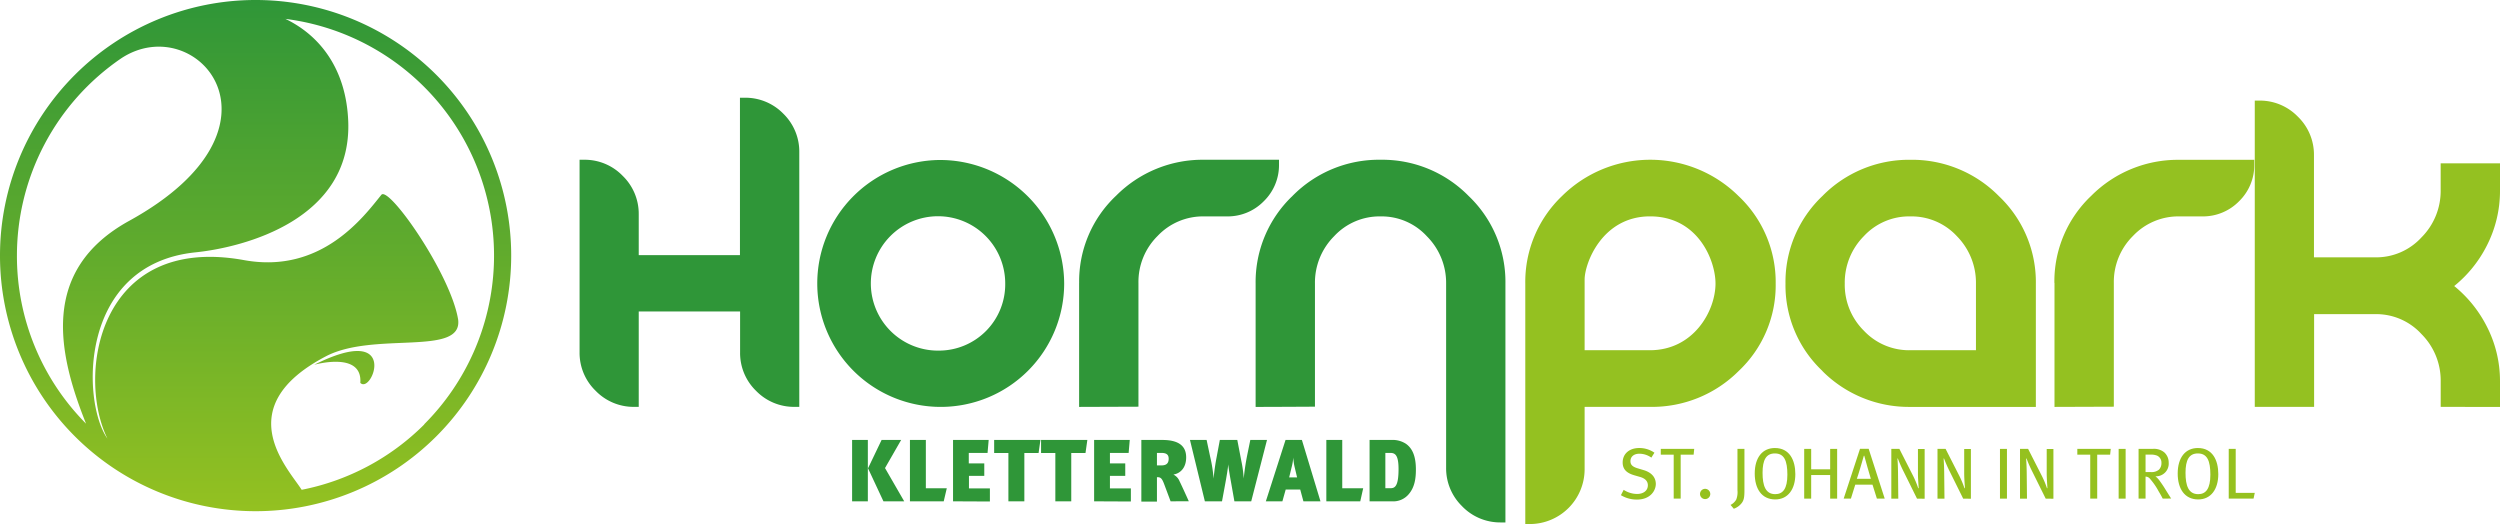 <svg id="Ebene_1" data-name="Ebene 1" xmlns="http://www.w3.org/2000/svg" xmlns:xlink="http://www.w3.org/1999/xlink" viewBox="0 0 716.26 150.14"><defs><style>.cls-1{fill:url(#linear-gradient);}.cls-2{fill:#2f9638;}.cls-3{fill:#94c121;}.cls-4{fill:#95c11f;}</style><linearGradient id="linear-gradient" x1="73.23" y1="146.46" x2="73.23" gradientUnits="userSpaceOnUse"><stop offset="0" stop-color="#94c121"/><stop offset="1" stop-color="#2f9638"/></linearGradient></defs><path class="cls-1" d="M73.23,0a73.23,73.23,0,1,0,73.23,73.24A73.23,73.23,0,0,0,73.23,0ZM4.85,73.24A68.45,68.45,0,0,1,34.75,16.7C56.24,2.56,85.82,36.4,37,63.28c-25.72,14.16-20.33,38.13-12.35,58.1A68.15,68.15,0,0,1,4.85,73.24Zm116.73,48.34a68.26,68.26,0,0,1-35.15,18.75c-3.84-6.08-21-23.58,6.91-38.23,13.8-7.25,39.26.12,37.92-10.53-2.14-13.1-19.86-38.39-22-35.75-5,6.18-17.1,22.74-39.32,18.71-42-7.63-48,33.24-39.15,51.15C23.35,115.21,22.45,75.76,56,72.3c14-1.45,44.87-9.41,43.77-37.55-.58-14.86-8-24.53-18-29.34a68.36,68.36,0,0,1,39.74,116.17ZM90,104.52s13.91-4,13.23,5.17C106.58,113.17,114.78,92.11,90,104.52Z"/><path class="cls-2" d="M216.64,112a15.09,15.09,0,0,1-4.6-11h0V89.24H183v27.33h-1.35a15.14,15.14,0,0,1-11-4.61h0a15.09,15.09,0,0,1-4.6-11h0V45.77h1.34a15.09,15.09,0,0,1,11,4.6h0a15.14,15.14,0,0,1,4.61,11h0V73.09H212V28h1.34a15.16,15.16,0,0,1,11.08,4.57h0A15.16,15.16,0,0,1,229,43.68h0v72.89h-1.4a15.16,15.16,0,0,1-11-4.61Zm11,3.26h0"/><path class="cls-2" d="M309.18,81.08a33.68,33.68,0,0,1,10.58-25h0A34.93,34.93,0,0,1,345,45.77h21.44v1.34a14.41,14.41,0,0,1-4.35,10.53h0A14.44,14.44,0,0,1,351.56,62H345a17.88,17.88,0,0,0-13.34,5.6h0a18.52,18.52,0,0,0-5.49,13.49h0v35.43l-17,.06V81.08Z"/><path class="cls-2" d="M418.93,145.07a15.16,15.16,0,0,1-4.61-11h0V81.26a18.88,18.88,0,0,0-5.5-13.55h0A17.59,17.59,0,0,0,395.57,62h0a17.76,17.76,0,0,0-13.34,5.68h0a18.81,18.81,0,0,0-5.49,13.59h0v35.25H375.4s-10.39.06-14.31.06h-1.35V81.26a34.07,34.07,0,0,1,10.54-25.1h0a34.73,34.73,0,0,1,25.29-10.39h0a34.65,34.65,0,0,1,25.21,10.39h0a34,34,0,0,1,10.53,25.1h0v68.42h-1.39a15.16,15.16,0,0,1-11-4.61Z"/><path class="cls-3" d="M522.12,106.27a33.69,33.69,0,0,1-10.57-25h0a33.93,33.93,0,0,1,10.57-25.1h0a34.77,34.77,0,0,1,25.25-10.39h0a34.94,34.94,0,0,1,25.29,10.38h0a33.93,33.93,0,0,1,10.62,25.11h0v35.31h-36a35,35,0,0,1-25.19-10.3ZM534,67.66a18.88,18.88,0,0,0-5.47,13.6h0A18.53,18.53,0,0,0,534,94.74h0a17.76,17.76,0,0,0,13.33,5.6h18.79V81.26a19,19,0,0,0-5.47-13.6h0A17.7,17.7,0,0,0,547.33,62h0A17.67,17.67,0,0,0,534,67.66Z"/><path class="cls-3" d="M588.59,81.08a33.76,33.76,0,0,1,10.58-25h0a35,35,0,0,1,25.25-10.29h21.44v1.34a14.42,14.42,0,0,1-4.36,10.53h0A14.44,14.44,0,0,1,631,62h-6.55a17.91,17.91,0,0,0-13.34,5.6h0a18.52,18.52,0,0,0-5.49,13.49h0v35.43l-17,.06V81.08Z"/><path class="cls-3" d="M699.27,116.57v-7.31a18.85,18.85,0,0,0-5.5-13.54h0A17.58,17.58,0,0,0,680.53,90H663v26.56H646V28.82h1.35a15.14,15.14,0,0,1,11,4.61h0a15.14,15.14,0,0,1,4.61,11h0v29.3h17.56a17.61,17.61,0,0,0,13.24-5.71h0a18.83,18.83,0,0,0,5.5-13.54h0V46.79h17v7.73a34.41,34.41,0,0,1-3.85,16h0a35.43,35.43,0,0,1-9.27,11.43h0a35.68,35.68,0,0,1,9.27,11.44h0a34.2,34.2,0,0,1,3.85,15.89h0v7.31Z"/><path class="cls-4" d="M469,143.13a8.73,8.73,0,0,1-4.6-1.26l.79-1.53a7.06,7.06,0,0,0,3.85,1.18c1.86,0,3.08-1,3.08-2.48,0-1.16-.76-2-2.36-2.43l-1.49-.43c-2.15-.62-3.37-1.66-3.37-3.68,0-2.47,1.9-4.14,4.72-4.14A7.54,7.54,0,0,1,474,129.7l-.88,1.41a6,6,0,0,0-3.4-1.12c-1.59,0-2.59.83-2.59,2.15,0,1,.58,1.6,2.12,2.05l1.67.5c1.9.56,3.48,1.8,3.48,4C474.36,140.69,472.72,143.13,469,143.13Z"/><path class="cls-4" d="M485.23,130.26h-3.71v12.6h-2v-12.6h-3.7v-1.65h9.58Z"/><path class="cls-4" d="M490,141.6a1.47,1.47,0,1,1-1.47-1.55A1.49,1.49,0,0,1,490,141.6Z"/><path class="cls-4" d="M499.1,144a4.94,4.94,0,0,1-2.36,1.76l-.93-1.1a3.92,3.92,0,0,0,1.63-1.53,5.88,5.88,0,0,0,.35-2.67V128.61h2v11.73C499.8,142.39,499.64,143.22,499.1,144Z"/><path class="cls-4" d="M508.62,143.09c-3.93,0-5.88-3.12-5.88-7.41,0-4.69,2.28-7.32,5.77-7.32,4.21,0,5.86,3.49,5.86,7.47C514.37,140.19,512.24,143.09,508.62,143.09Zm-.11-13.18c-2.52,0-3.53,1.88-3.53,5.55s.84,6.12,3.64,6.12c2.21,0,3.47-1.59,3.47-5.57S511.2,129.91,508.51,129.91Z"/><path class="cls-4" d="M524.35,142.86V136.1h-5.44v6.76h-2V128.61h2v5.85h5.44v-5.85h2v14.25Z"/><path class="cls-4" d="M537.74,142.86l-1.26-4h-4.94l-1.25,4h-2.07l4.68-14.27h2.48l4.6,14.27Zm-3.62-12.29H534c-.21.81-1.72,5.92-2,6.6h4C535.8,136.51,534.31,131.4,534.12,130.57Z"/><path class="cls-4" d="M549.23,142.86l-3.74-7.57a37.48,37.48,0,0,1-1.74-3.91l-.13,0c.11,1.22.15,2.65.17,4l.08,7.49h-2V128.61h2.31l4,7.86a26.93,26.93,0,0,1,1.4,3.41l.13,0c0-.41-.21-2.67-.21-4.24l0-7h1.92v14.25Z"/><path class="cls-4" d="M562.46,142.86l-3.75-7.57a39.25,39.25,0,0,1-1.73-3.91l-.13,0c.1,1.22.15,2.65.17,4l.08,7.49h-2V128.61h2.32l4,7.86a27.37,27.37,0,0,1,1.41,3.41l.13,0c0-.41-.21-2.67-.21-4.24l0-7h1.92v14.25Z"/><path class="cls-4" d="M573,142.86V128.61h2v14.25Z"/><path class="cls-4" d="M586.1,142.86l-3.75-7.57a37,37,0,0,1-1.73-3.91l-.13,0c.1,1.22.15,2.65.17,4l.08,7.49h-2V128.61h2.32l4,7.86a27.37,27.37,0,0,1,1.41,3.41l.12,0c0-.41-.2-2.67-.2-4.24l0-7h1.92v14.25Z"/><path class="cls-4" d="M604.56,130.26h-3.7v12.6h-2v-12.6h-3.7v-1.65h9.58Z"/><path class="cls-4" d="M607,142.86V128.61h2v14.25Z"/><path class="cls-4" d="M619.63,142.86c-.41-.8-.6-1.13-1.18-2.11a18.83,18.83,0,0,0-2.46-3.56,1.6,1.6,0,0,0-1.28-.64v6.31h-2V128.61h4a4.62,4.62,0,0,1,3.37,1,3.92,3.92,0,0,1,1.26,2.94,3.63,3.63,0,0,1-3.81,3.91,6.39,6.39,0,0,1,1.25,1.33c.28.39.72,1,1.2,1.75.62,1,1.77,2.84,2.06,3.29Zm-1.69-12.35a5,5,0,0,0-1.74-.27h-1.49v5h1.39a3.29,3.29,0,0,0,2.46-.69,2.62,2.62,0,0,0,.7-1.92A2.18,2.18,0,0,0,617.94,130.51Z"/><path class="cls-4" d="M629.8,143.09c-3.93,0-5.88-3.12-5.88-7.41,0-4.69,2.28-7.32,5.78-7.32,4.2,0,5.85,3.49,5.85,7.47C635.55,140.19,633.42,143.09,629.8,143.09Zm-.1-13.18c-2.53,0-3.54,1.88-3.54,5.55s.84,6.12,3.64,6.12c2.21,0,3.48-1.59,3.48-5.57S632.38,129.91,629.7,129.91Z"/><path class="cls-4" d="M645.65,142.86h-7.11V128.61h2v12.6H646Z"/><path class="cls-2" d="M244.13,143.63V126.05h4.51v17.58Zm9.43-9.53,5.5,9.53h-5.95l-4.42-9.46,3.89-8.12h5.6Z"/><path class="cls-2" d="M270.38,143.63H260.7V126.05h4.56v13.84h6Z"/><path class="cls-2" d="M273.05,143.63V126.05h10.21l-.32,3.71h-5.38v3H282v3.58h-4.39v3.58h6v3.76Z"/><path class="cls-2" d="M297.56,129.78h-4.08v13.85h-4.57V129.78h-4.08v-3.73h13.26Z"/><path class="cls-2" d="M311,129.78h-4.08v13.85h-4.56V129.78h-4.09v-3.73h13.26Z"/><path class="cls-2" d="M313.47,143.63V126.05h10.21l-.32,3.71H318v3h4.39v3.58H318v3.58h6v3.76Z"/><path class="cls-2" d="M335.38,143.63l-1.84-4.92c-.68-1.82-1.08-2-2.07-2v7H327V126.05H333c5.17,0,6.84,2.09,6.84,5s-1.59,4.56-3.66,4.92a3.57,3.57,0,0,1,1.76,1.89c.58,1.18,2.07,4.43,2.65,5.75Zm-3.91-13.87v3.58h1.29c1.54,0,2.07-.73,2.07-1.92s-.68-1.66-2.1-1.66Z"/><path class="cls-2" d="M358.48,143.63h-4.82l-.9-5.1c-.38-2.12-.79-4.41-.86-5.52h0c-.05.88-.43,3.23-.85,5.52l-.94,5.1h-4.91l-4.27-17.58h4.77l1,4.74a40.08,40.08,0,0,1,1,6.33h0a60.84,60.84,0,0,1,.88-6.2l.91-4.87h5l1.13,5.88a34.49,34.49,0,0,1,.71,5.17h0a67.56,67.56,0,0,1,1-6.69l.89-4.36H363Z"/><path class="cls-2" d="M373.43,143.63l-.91-3.38h-4.16l-.95,3.38h-4.74l5.64-17.58H373l5.32,17.58Zm-2.57-10.06a15.85,15.85,0,0,1-.33-2.48,15.66,15.66,0,0,1-.48,2.8l-.7,2.88h2.27Z"/><path class="cls-2" d="M389.72,143.63H380V126.05h4.56v13.84h6Z"/><path class="cls-2" d="M403.67,141.51a5.78,5.78,0,0,1-4.9,2.12h-6.38V126.05h6.21a7,7,0,0,1,4.18,1.08c2,1.39,2.88,3.81,2.88,7.39C405.66,137.25,405.25,139.62,403.67,141.51Zm-5.38-11.75h-1.38v10.11h1.51c1.26,0,2.27-.63,2.27-5.5C400.69,130.29,399.66,129.76,398.29,129.76Z"/><path class="cls-2" d="M269.14,45.84a35.37,35.37,0,1,0,35.75,35.37A35.56,35.56,0,0,0,269.14,45.84Zm0,54.61A19.25,19.25,0,1,1,288,81.21,19,19,0,0,1,269.14,100.45Z"/><path class="cls-3" d="M498.08,56.15a35.95,35.95,0,0,0-50.54,0A34,34,0,0,0,437,81.26v68.88h1.4A15.72,15.72,0,0,0,454,134.5V116.57h18.83a35.08,35.08,0,0,0,25.33-10.3,33.7,33.7,0,0,0,10.58-25A33.9,33.9,0,0,0,498.08,56.15Zm-25.36,44.19H454V80.1c0-4.65,5-18.11,18.75-18.11s18.75,12.62,18.75,19.27C491.47,89.2,485.15,100.34,472.72,100.34Z"/></svg>